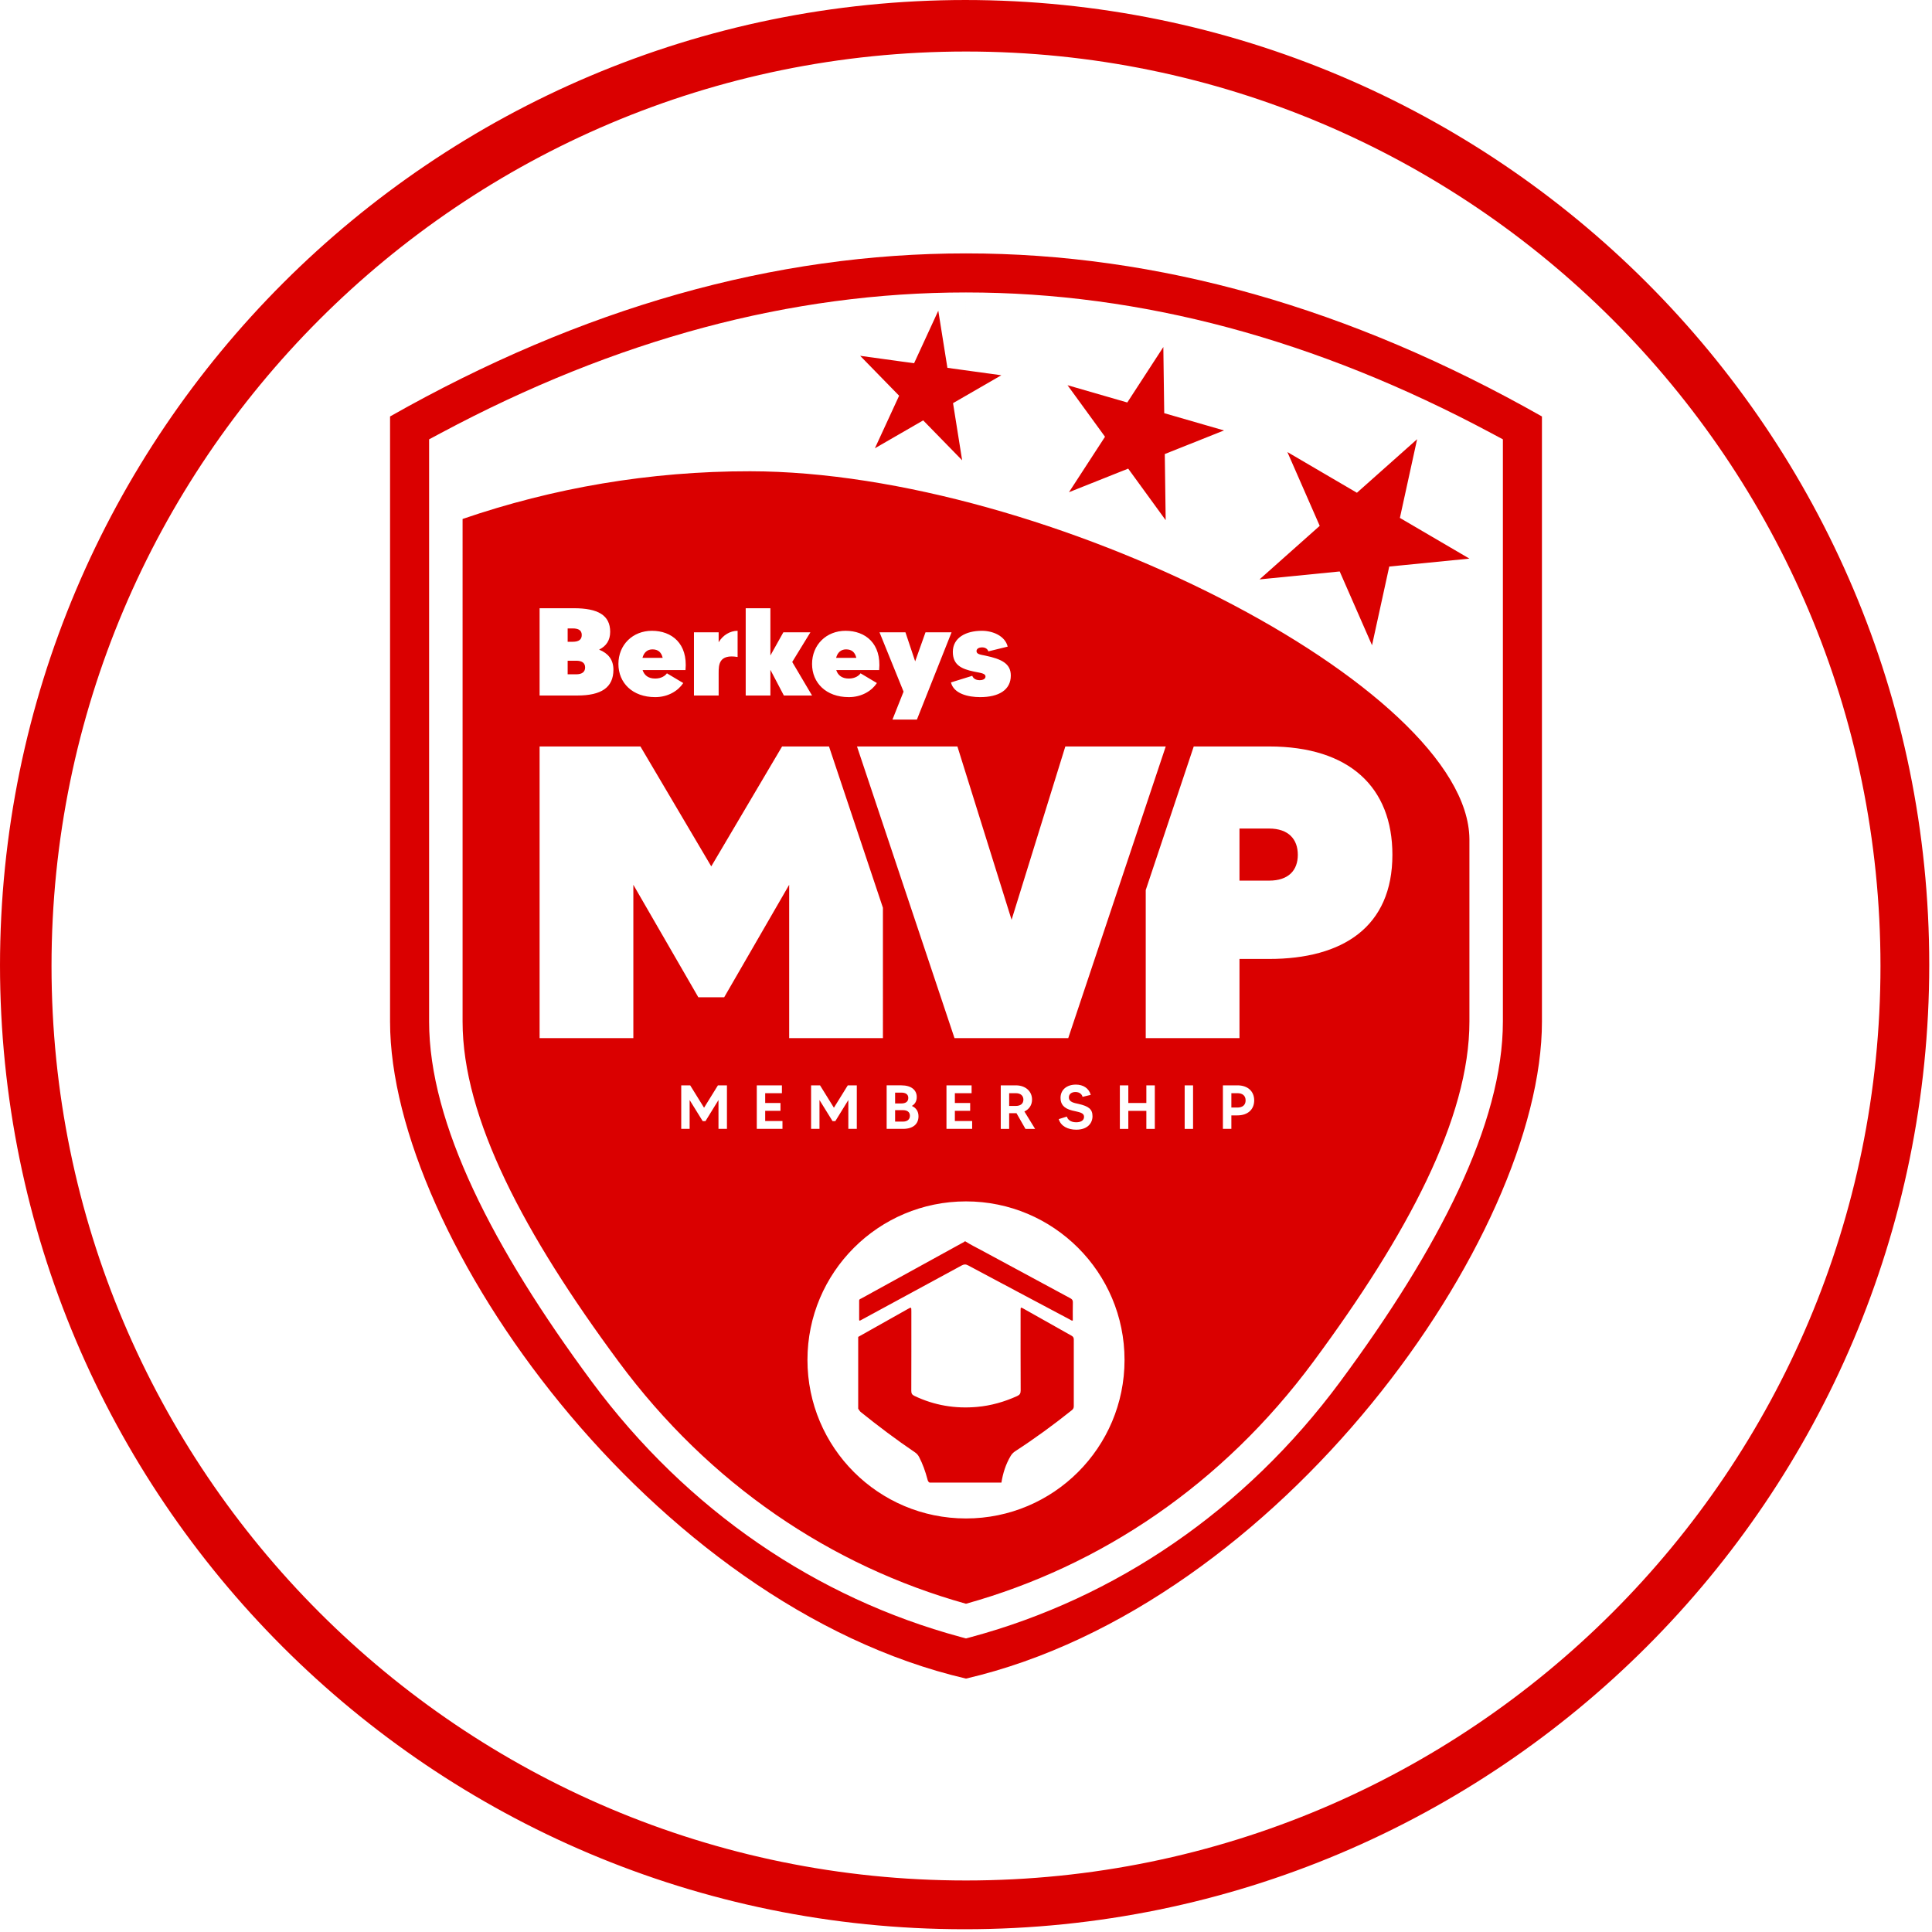 <svg clip-rule="evenodd" fill-rule="evenodd" stroke-linejoin="round" stroke-miterlimit="2" viewBox="0 0 625 625" xmlns="http://www.w3.org/2000/svg" xmlns:xlink="http://www.w3.org/1999/xlink"><clipPath id="a"><path clip-rule="nonzero" d="m624.108 312.069c0 172.323-139.735 312.039-312.039 312.039-172.353 0-312.069-139.716-312.069-312.039 0-172.338 139.716-312.069 312.069-312.069 172.304 0 312.039 139.731 312.039 312.069"/></clipPath><path d="m624.108 312.069c0 172.323-139.735 312.039-312.039 312.039-172.353 0-312.069-139.716-312.069-312.039 0-172.338 139.716-312.069 312.069-312.069 172.304 0 312.039 139.731 312.039 312.069" fill="none"/><g clip-path="url(#a)" fill="#da0000"><path d="m312.5 81.975c62.106-.013 124.212 17.558 186.317 52.749v195.754c0 69.719-84.802 188.916-186.317 212.547-101.515-23.631-186.317-142.828-186.317-212.547v-195.754c62.105-35.191 124.211-52.762 186.317-52.749zm0 19.852h-.001l-.002-7.219c-56.633-.011-113.237 15.202-169.865 45.479l-3.816 2.04v188.351c0 32.94 20.589 73.198 52.613 116.475 31.027 41.93 73 70.063 119.184 82.571l1.887.511 1.887-.511c46.184-12.508 88.157-40.64 119.184-82.571 32.024-43.277 52.613-83.535 52.613-116.475v-188.351l-3.816-2.04c-56.628-30.277-113.231-45.49-169.869-45.479zm63.837 10.439.29 21.394 19.336 5.59-19.156 7.632.29 21.394-12.13-16.676-19.157 7.632 11.661-17.939-12.13-16.677 19.336 5.59zm-72.8-11.756 2.947 18.483 17.443 2.403-15.622 9.021 2.946 18.484-12.601-12.909-15.622 9.021 7.834-16.999-12.602-12.908 17.443 2.402zm154.897 41.572-5.572 25.461 22.493 13.167-25.936 2.569-5.572 25.46-10.458-23.873-25.936 2.569 19.473-17.323-10.458-23.874 22.493 13.167zm-308.789 25.804c29.18-10.003 60.475-15.467 93.028-15.433 95.867.099 232.265 69.81 232.682 118.991v59.034c0 31.295-20.064 68.918-50.489 110.034-29.35 39.664-68.739 66.13-112.366 78.301-43.627-12.171-83.016-38.637-112.366-78.301-30.425-41.116-50.489-78.739-50.489-110.034zm44.237 42.309v-.081c2.178-1.089 3.509-2.904 3.509-5.728 0-5.365-3.953-7.624-11.738-7.624h-11.093v28.236h12.182c7.785 0 11.698-2.581 11.698-8.35 0-3.267-1.735-5.324-4.558-6.453zm-8.592-6.898c1.896 0 2.904.645 2.904 2.138 0 1.492-1.008 2.178-2.904 2.178h-1.654v-4.316zm1.089 14.844h-2.743v-4.397h2.743c1.855 0 2.904.686 2.904 2.178 0 1.493-1.049 2.219-2.904 2.219zm196.859 132.97v14.083h2.716v-14.083zm-64.513-139.021c-1.654-.322-2.823-.484-2.823-1.452 0-.726.685-1.21 1.815-1.21.968 0 1.734.444 2.017 1.291l6.252-1.533c-.847-3.469-4.8-5.123-8.35-5.123-5.203 0-9.398 2.259-9.398 6.817 0 4.236 2.783 5.526 6.816 6.374 2.058.443 3.752.524 3.752 1.613 0 .686-.686 1.17-1.896 1.17-1.533 0-2.178-.807-2.38-1.412l-6.898 2.138c.888 3.63 5.486 4.76 9.439 4.76 6.011 0 9.923-2.3 9.923-6.979 0-3.953-3.106-5.365-8.269-6.454zm-45.177-8.027c-6.253 0-10.851 4.558-10.851 10.73 0 6.091 4.518 10.73 11.899 10.73 4.276 0 7.503-2.138 9.076-4.558l-5.284-3.147c-.524.767-1.775 1.694-3.792 1.694-2.178 0-3.509-1.008-4.074-2.742h13.876c.807-8.633-4.477-12.707-10.85-12.707zm-3.066 8.753c.444-1.694 1.533-2.742 3.227-2.742 1.896 0 2.904 1.008 3.308 2.742zm-38.234 138.295-4.486 7.243-4.486-7.243h-2.897v14.083h2.716v-9.335l4.224 6.82h.906l4.204-6.82v9.335h2.737v-14.083zm-21.344-147.048c-6.252 0-10.851 4.558-10.851 10.73 0 6.091 4.518 10.73 11.9 10.73 4.275 0 7.502-2.138 9.076-4.558l-5.285-3.147c-.524.767-1.774 1.694-3.791 1.694-2.179 0-3.51-1.008-4.074-2.742h13.876c.806-8.633-4.478-12.707-10.851-12.707zm-3.066 8.753c.444-1.694 1.533-2.742 3.227-2.742 1.896 0 2.905 1.008 3.308 2.742zm66.418 138.295-4.487 7.243-4.486-7.243h-2.897v14.083h2.716v-9.335l4.225 6.82h.905l4.205-6.82v9.335h2.736v-14.083zm20.762 6.679v-.04c1.006-.603 1.549-1.549 1.549-2.857 0-2.253-1.75-3.782-4.969-3.782h-4.768v14.083h5.291c3.259 0 5.01-1.569 5.01-4.064 0-1.569-.745-2.716-2.113-3.34zm-2.897 5.05h-2.555v-3.702h2.555c1.227 0 2.233.503 2.233 1.811 0 1.247-.925 1.891-2.233 1.891zm-.523-9.375c1.187 0 2.233.422 2.233 1.71 0 1.308-.966 1.79-2.233 1.79h-2.032v-3.5zm108.72-2.354h-4.708v14.083h2.737v-4.366h1.971c3.36 0 5.412-1.931 5.412-4.848s-2.052-4.869-5.412-4.869zm0 7.182h-1.971v-4.647h1.971c1.67 0 2.636.845 2.636 2.334 0 1.468-.966 2.313-2.636 2.313zm-114.692-64.629-17.444-52.182h-15.175l-22.914 38.792-22.914-38.792h-32.619v94.351h30.328v-49.602l21.027 36.393h8.356l21.027-36.393v49.602h30.328zm59.008-52.182-17.388 56.074-17.523-56.074h-32.484l31.541 94.351h36.797l31.541-94.351zm-35.734 121.177v-3.299h4.949v-2.535h-4.949v-3.179h5.412v-2.535h-8.128v14.083h8.309v-2.535zm-9.496-158.112-3.348 9.399-3.147-9.399h-8.39l7.785 19.201-3.59 9.035h7.906l11.214-28.236zm-51.866 158.112v-3.299h4.95v-2.535h-4.95v-3.179h5.412v-2.535h-8.128v14.083h8.309v-2.535zm116.249 77.278c0-28.325-22.962-51.286-51.287-51.286-28.324 0-51.287 22.961-51.287 51.286s22.963 51.286 51.287 51.286c28.325 0 51.287-22.961 51.287-51.286zm-86.16-7.445c5.318-2.992 10.638-5.981 15.954-8.976 1.249-.704 1.243-.714 1.244.736 0 8.571.013 17.141-.021 25.712-.003.85.286 1.263 1.03 1.618 6.41 3.056 13.149 4.183 20.204 3.558 4.541-.403 8.852-1.629 12.996-3.511.833-.378 1.157-.829 1.152-1.781-.042-8.438-.025-16.876-.025-25.314 0-.213-.001-.425 0-.637.007-1.026.049-1.049.935-.55 5.175 2.921 10.347 5.849 15.534 8.749.531.298.745.628.743 1.245-.02 7.19-.018 14.381-.003 21.572.001.558-.179.921-.617 1.272-5.888 4.713-11.97 9.157-18.295 13.265-.643.417-1.135.921-1.524 1.577-1.576 2.665-2.491 5.555-2.971 8.597h-23.248c-.484-.242-.586-.712-.71-1.175-.655-2.466-1.504-4.857-2.684-7.127-.315-.607-.731-1.083-1.297-1.467-6.059-4.103-11.899-8.499-17.598-13.086-.364-.293-.505-.71-.799-1.03zm34.712-30.891c1.643 1.074 3.414 1.918 5.134 2.85 9.585 5.192 19.176 10.372 28.777 15.533.587.315.838.643.819 1.334-.053 1.959-.018 3.921-.018 5.882-.411.083-.651-.174-.917-.315-10.987-5.831-21.975-11.66-32.942-17.528-.782-.418-1.344-.386-2.1.027-10.619 5.786-21.255 11.541-31.888 17.303-.281.152-.565.296-.841.454-.311.178-.427.081-.427-.261.004-2.043.004-4.086.003-6.13 0-.498.44-.556.741-.722 6.737-3.713 13.478-7.416 20.217-11.121 4.091-2.249 8.183-4.496 12.27-6.75.296-.163.641-.262.853-.556zm-49.642-176.603-6.414-10.85 5.889-9.601h-8.753l-4.195 7.503v-15.288h-7.987v28.236h7.987v-8.309l4.357 8.309zm108.148 126.113v5.714h-5.835v-5.714h-2.736v14.083h2.736v-5.834h5.835v5.834h2.736v-14.083zm-138.361-143.337v-3.227h-7.986v20.451h7.986v-7.341c0-2.582.081-6.131 6.132-5.123v-8.471c-2.38 0-4.76 1.372-6.132 3.711zm153.691 33.708-15.53 46.457v47.894h30.327v-25.609h9.57c23.858 0 39.898-10.379 39.898-33.697 0-21.836-13.883-35.045-39.898-35.045zm24.367 43.401h-9.57v-16.848h9.57c6.336 0 9.301 3.504 9.301 8.492 0 4.987-2.965 8.356-9.301 8.356zm-75.689 80.311-3.461-5.633c1.529-.704 2.475-2.072 2.475-3.843 0-2.676-2.092-4.607-5.251-4.607h-4.869v14.083h2.716v-5.07h2.374l2.897 5.07zm-8.39-11.548h2.153c1.529 0 2.454.805 2.454 2.072 0 1.408-1.046 2.052-2.454 2.052h-2.153zm22.412 3.46c-1.307-.301-3.098-.523-3.098-2.112 0-1.127.966-1.73 2.133-1.73 1.408 0 2.132.825 2.293 1.569l2.656-.644c-.604-2.153-2.455-3.319-4.809-3.319-2.937 0-4.969 1.649-4.969 4.305 0 1.951.946 3.38 3.782 4.084 2.234.543 3.823.644 3.823 2.052 0 1.207-1.127 1.75-2.535 1.75-1.972 0-2.817-1.046-3.018-1.851l-2.635.825c.684 2.334 3.038 3.42 5.673 3.42 3.682 0 5.251-2.152 5.251-4.345 0-2.273-1.207-3.239-4.547-4.004z"/><path d="m312.5 0c172.473 0 312.5 140.027 312.5 312.5s-140.027 312.5-312.5 312.5-312.5-140.027-312.5-312.5 140.027-312.5 312.5-312.5zm0 16.667c-163.275 0-295.833 132.558-295.833 295.833s132.558 295.833 295.833 295.833 295.833-132.558 295.833-295.833-132.558-295.833-295.833-295.833z"/></g></svg>